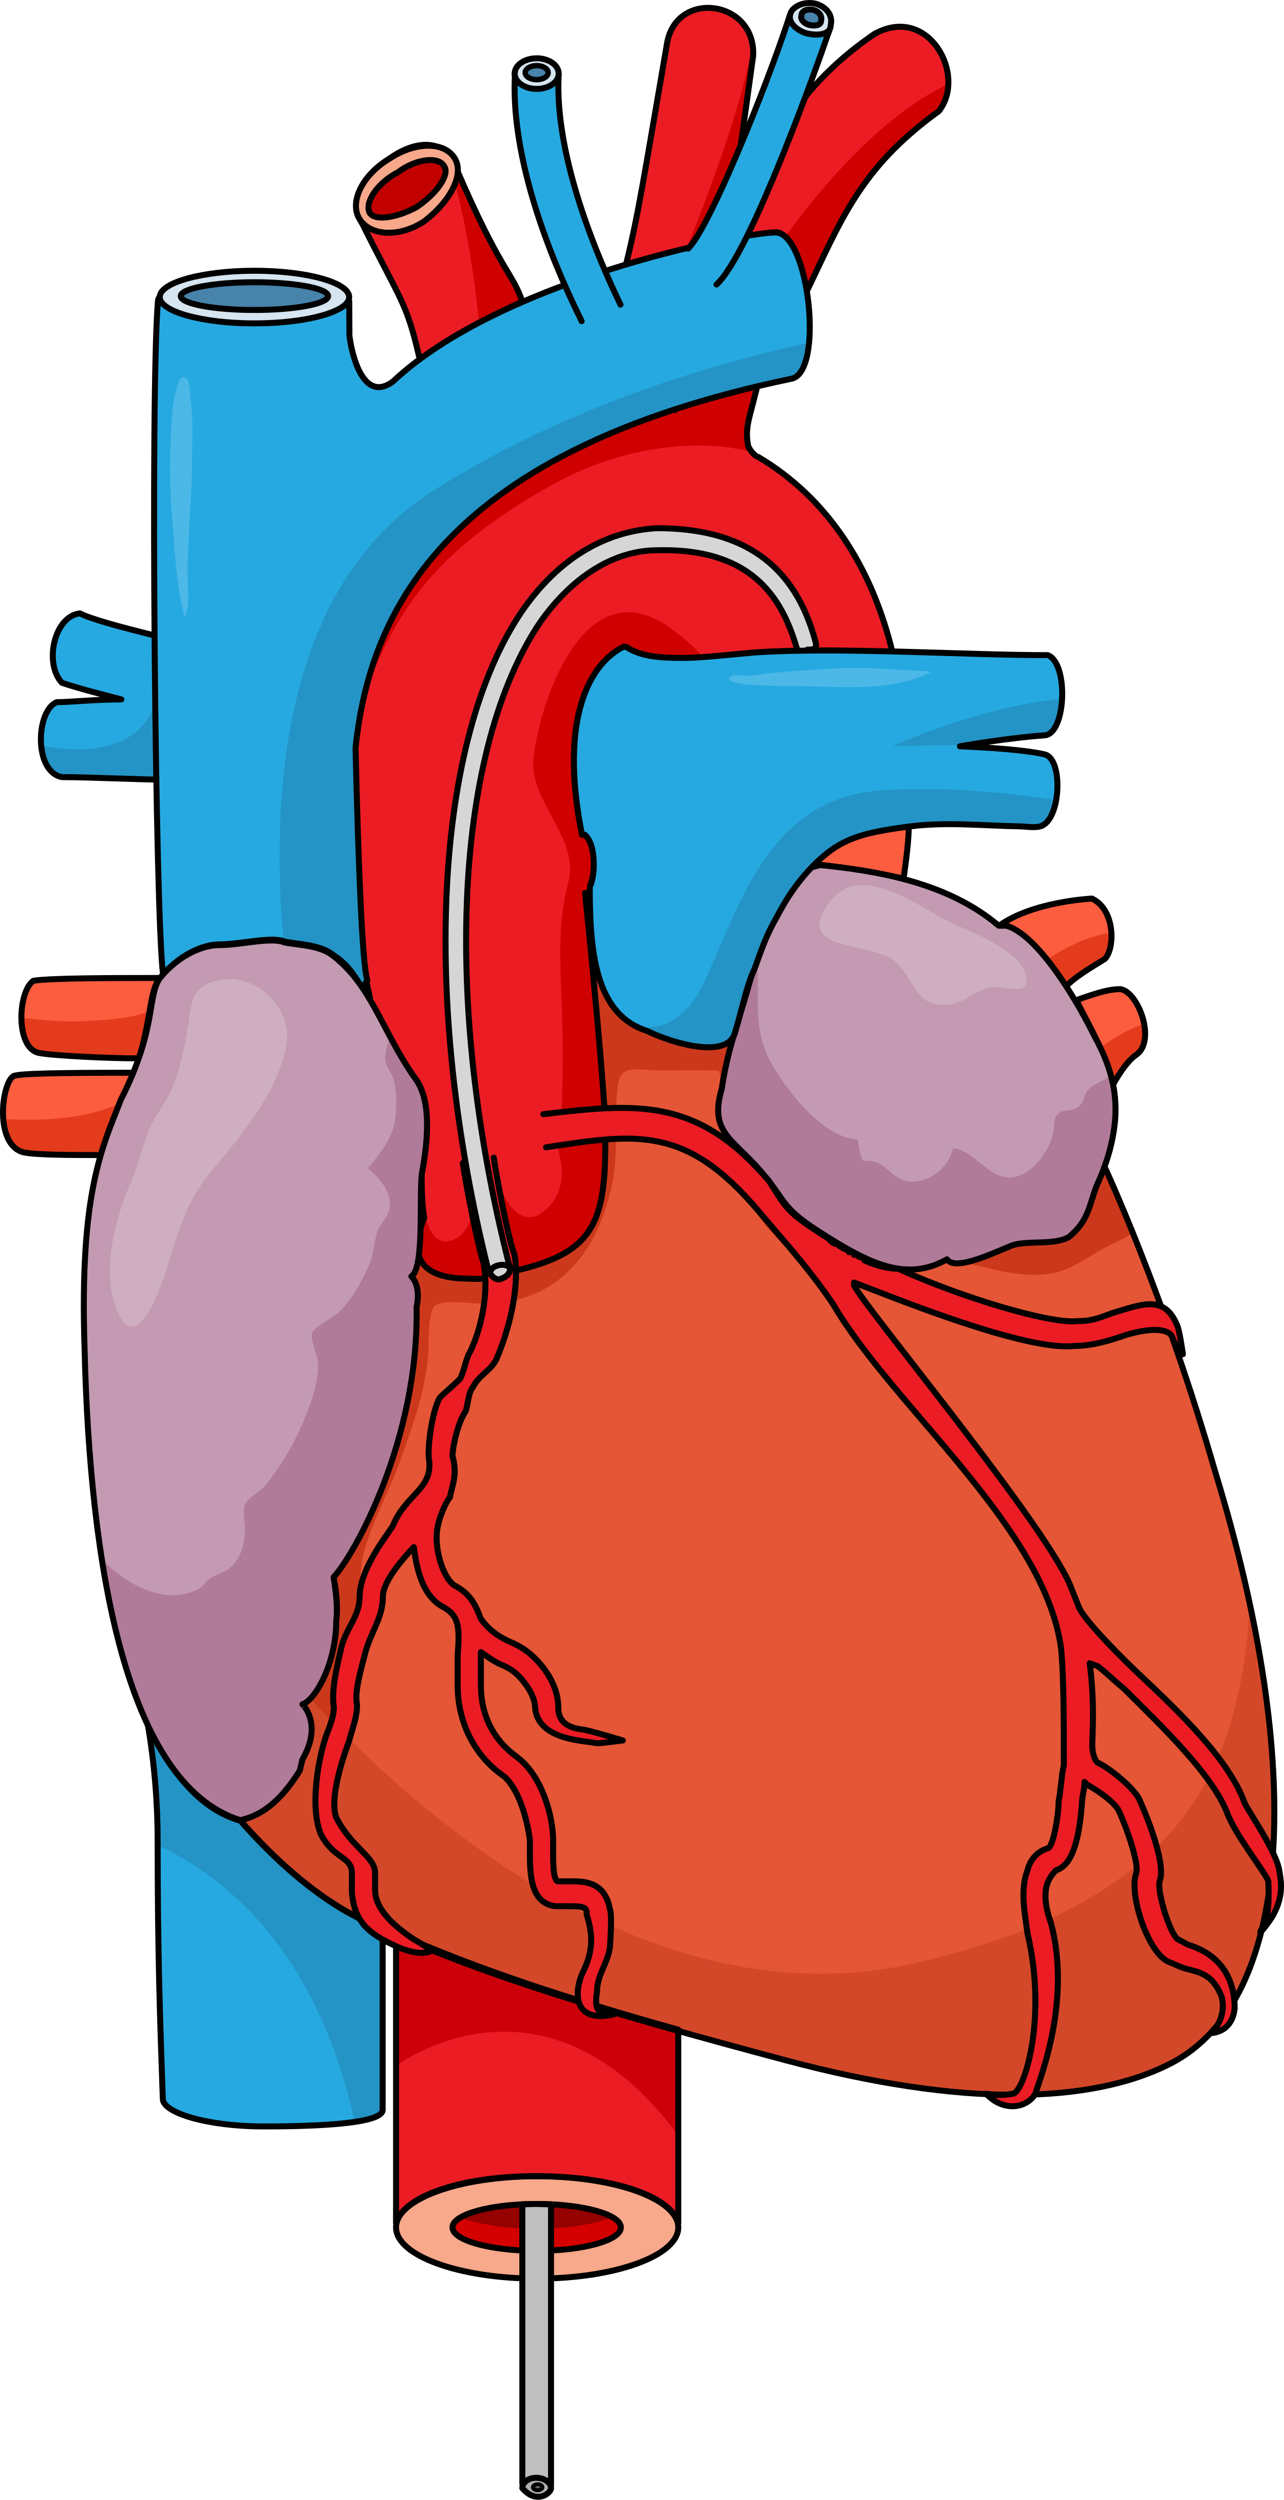 <?xml version="1.0" encoding="utf-8"?>
<!-- Generator: Adobe Illustrator 16.0.0, SVG Export Plug-In . SVG Version: 6.00 Build 0)  -->
<!DOCTYPE svg PUBLIC "-//W3C//DTD SVG 1.1//EN" "http://www.w3.org/Graphics/SVG/1.1/DTD/svg11.dtd">
<svg version="1.1" id="Layer_1" xmlns="http://www.w3.org/2000/svg" xmlns:xlink="http://www.w3.org/1999/xlink" x="0px" y="0px"
	 width="161.051px" height="313.444px" viewBox="0 0 161.051 313.444" enable-background="new 0 0 161.051 313.444"
	 xml:space="preserve">
<g>
	<g>
		<path fill-rule="evenodd" clip-rule="evenodd" fill="#E45635" d="M98.903,104.976c0-0.692-6.814-8.654-7.463-9.001
			c-0.974-0.347-25.309,1.731-25.309,1.731c-3.569,12.463-3.569,12.463-3.569,12.463c-7.787,9.001-7.787,9.001-7.787,9.001
			c-14.276,19.733-14.276,19.733-14.276,19.733c-3.569,42.583-3.569,42.583-3.569,42.583c4.867,16.271,4.867,16.271,4.867,16.271
			l0,0c0.324,1.385,0.649,3.462,0.324,5.539c0,0.692,0,0.692,0,0.692c-0.324,5.539-2.92,9.348-4.218,9.693c-0.325,0-0.325,0-0.325,0
			c1.298,1.731,1.947,4.501,0.325,6.925c-0.325,1.385-0.325,1.385-0.325,1.385c-1.947,3.115-4.218,5.539-7.462,6.231
			c4.542,5.193,9.085,9.001,13.303,11.425c13.952,7.27,33.096,12.81,55.159,18.694c22.063,5.886,38.287,5.539,48.346,0.347
			c15.25-7.963,16.872-37.044,5.516-74.087c-6.489-22.504-13.952-38.429-13.952-38.429"/>
		<path fill="#CC381B" d="M138.487,146.174l-39.584-41.198c0-0.379-2.038-2.931-3.991-5.223c-0.492-0.026-0.983-0.058-1.474-0.095
			c-9.951-0.758-19.927,0.308-29.052,4.142c-1.822,6.362-1.824,6.369-1.824,6.369c-7.787,9.001-7.787,9.001-7.787,9.001
			c-14.276,19.733-14.276,19.733-14.276,19.733c-3.569,42.583-3.569,42.583-3.569,42.583c4.867,16.271,4.867,16.271,4.867,16.271
			c0.324,1.385,0.649,3.462,0.324,5.539c0,0.692,0,0.692,0,0.692c-0.324,5.539-2.92,9.348-4.218,9.693c-0.325,0-0.325,0-0.325,0
			c1.124,1.499,1.754,3.775,0.853,5.933c1.021-0.594,1.954-1.184,2.758-1.737c5.749-3.96,3.73-14.764,4.035-20.652
			c0.227-4.379,3.485-9.794,4.937-13.943c1.621-4.636,3.267-8.9,3.563-13.806c0.069-1.147-0.042-4.957,0.8-5.7
			c1.031-0.909,4.55-0.302,5.95-0.3c9.385,0.012,14.474-6.283,16.305-15c0.86-4.096,0.203-8.166,0.695-12.25
			c0.355-2.943,2.416-2,5.25-2c2.479,0,4.994-0.085,7.457,0.038c1.746,7.178,1.247,14.558,6.736,20.399
			c2.074,2.207,4.628,5.186,7.495,6.373c3.185,1.318,5.399-0.354,8.055-1.824c6.245-3.459,12.379,1.477,19.059,0.519
			c3.034-0.436,4.924-2.23,7.474-3.493c1.209-0.599,2.218-1.084,3.102-1.616C139.931,149.256,138.487,146.174,138.487,146.174z"/>
		<path fill-rule="evenodd" clip-rule="evenodd" fill="#D34829" d="M156.753,201.082c-1.105,20.241-8.054,37.214-41.755,45.027
			c-33.877,7.854-63.963-19.88-76.084-33.15c-0.375,0.395-0.726,0.648-1.012,0.725c-0.325,0-0.325,0-0.325,0
			c1.298,1.731,1.947,4.501,0.325,6.925c-0.325,1.385-0.325,1.385-0.325,1.385c-1.947,3.115-4.218,5.539-7.462,6.231
			c4.542,5.193,9.085,9.001,13.303,11.425c13.952,7.27,33.096,12.81,55.159,18.694c22.063,5.886,38.287,5.539,48.346,0.347
			C159.828,251.952,162.971,230.09,156.753,201.082z"/>
		<path fill-rule="evenodd" clip-rule="evenodd" fill="#EC1C24" d="M109.667,4.267c-12.621,8.632-14.563,18.646-17.15,25.551
			c2.265-0.346,3.883-0.69,4.854-0.69c1.617,0,3.236,3.798,3.56,7.941c4.53-9.322,6.796-15.883,16.827-23.134
			C121.316,9.447,116.461,0.469,109.667,4.267L109.667,4.267z"/>
		<path fill-rule="evenodd" clip-rule="evenodd" fill="#CF0000" d="M98.477,29.703c1.189,1.21,2.203,4.183,2.452,7.366
			c4.53-9.322,6.796-15.883,16.827-23.134c0.775-0.979,1.151-2.17,1.195-3.396C110.131,14.629,102.069,24.733,98.477,29.703z"/>
		
			<path fill-rule="evenodd" clip-rule="evenodd" fill="none" stroke="#000000" stroke-width="0.75" stroke-linecap="round" stroke-linejoin="round" stroke-miterlimit="10" d="
			M109.667,4.267c-12.621,8.632-14.563,18.646-17.15,25.551c2.265-0.346,3.883-0.69,4.854-0.69c1.617,0,3.236,3.798,3.56,7.941
			c4.53-9.322,6.796-15.883,16.827-23.134C121.316,9.447,116.461,0.469,109.667,4.267L109.667,4.267z"/>
		<path fill-rule="evenodd" clip-rule="evenodd" fill="#EC1C24" d="M94.469,6.992c-1.959,14.219-2.285,16.646-3.59,23.236
			c-3.592,0.693-7.834,1.734-12.404,3.121c1.632-6.59,2.285-11.098,5.222-28.091C85.003-1.331,94.795,0.056,94.469,6.992
			L94.469,6.992z"/>
		<g>
			<path fill-rule="evenodd" clip-rule="evenodd" fill="#CF0000" d="M78.476,33.349c0.037-0.011,0.073-0.021,0.109-0.032
				c-0.041-0.078-0.068-0.137-0.064-0.151C78.505,33.227,78.491,33.288,78.476,33.349z"/>
			<path fill-rule="evenodd" clip-rule="evenodd" fill="#CF0000" d="M90.879,30.228c1.305-6.59,1.631-9.018,3.59-23.236
				c0.022-0.478-0.008-0.927-0.074-1.352c-1.36,7.575-5.359,18.29-8.336,25.642C87.762,30.872,89.379,30.517,90.879,30.228z"/>
		</g>
		
			<path fill-rule="evenodd" clip-rule="evenodd" fill="none" stroke="#000000" stroke-width="0.75" stroke-linecap="round" stroke-linejoin="round" stroke-miterlimit="10" d="
			M94.469,6.992c-1.959,14.219-2.285,16.646-3.59,23.236c-3.592,0.693-7.834,1.734-12.404,3.121
			c1.632-6.59,2.285-11.098,5.222-28.091C85.003-1.331,94.795,0.056,94.469,6.992L94.469,6.992z"/>
		<path fill-rule="evenodd" clip-rule="evenodd" fill="#EC1C24" d="M57.109,20.832c5.82,13.525,7.113,13.18,8.407,16.994
			c-4.527,2.081-9.053,4.509-12.61,7.283c-0.323-0.347-0.323-0.347-0.323-0.347c-1.617-6.937-2.263-6.937-7.113-16.647
			C42.235,22.913,54.199,13.548,57.109,20.832L57.109,20.832z"/>
		<path fill-rule="evenodd" clip-rule="evenodd" fill="#CF0000" d="M57.109,20.832c-0.311-0.778-0.73-1.356-1.218-1.779l0,0
			c2.478,7.202,3.688,16.311,4.212,21.465c1.763-0.952,3.586-1.852,5.413-2.691C64.222,34.011,62.929,34.357,57.109,20.832z"/>
		
			<path fill-rule="evenodd" clip-rule="evenodd" fill="none" stroke="#000000" stroke-width="0.75" stroke-linecap="round" stroke-linejoin="round" stroke-miterlimit="10" d="
			M57.109,20.832c5.82,13.525,7.113,13.18,8.407,16.994c-4.527,2.081-9.053,4.509-12.61,7.283c-0.323-0.347-0.323-0.347-0.323-0.347
			c-1.617-6.937-2.263-6.937-7.113-16.647C42.235,22.913,54.199,13.548,57.109,20.832L57.109,20.832z"/>
		<path fill-rule="evenodd" clip-rule="evenodd" fill="#F8A88B" d="M45.086,27.445c-1.291-2.078,0.323-5.541,3.872-7.618
			c3.227-2.078,6.776-2.078,8.067,0c1.291,2.077-0.646,5.54-3.872,7.964C49.926,29.869,46.377,29.523,45.086,27.445L45.086,27.445z"
			/>
		
			<path fill-rule="evenodd" clip-rule="evenodd" fill="none" stroke="#000000" stroke-width="0.75" stroke-linecap="round" stroke-linejoin="round" stroke-miterlimit="10" d="
			M45.086,27.445c-1.291-2.078,0.323-5.541,3.872-7.618c3.227-2.078,6.776-2.078,8.067,0c1.291,2.077-0.646,5.54-3.872,7.964
			C49.926,29.869,46.377,29.523,45.086,27.445L45.086,27.445z"/>
		<path fill-rule="evenodd" clip-rule="evenodd" fill="#C30000" d="M46.363,26.689c-0.647-1.36,0.971-3.74,3.56-5.1
			c2.265-1.701,5.178-2.041,5.825-0.681c0.647,1.021-0.971,3.4-3.56,5.101C49.599,27.369,47.01,27.708,46.363,26.689L46.363,26.689z
			"/>
		
			<path fill-rule="evenodd" clip-rule="evenodd" fill="none" stroke="#000000" stroke-width="0.75" stroke-linecap="round" stroke-linejoin="round" stroke-miterlimit="10" d="
			M46.363,26.689c-0.647-1.36,0.971-3.74,3.56-5.1c2.265-1.701,5.178-2.041,5.825-0.681c0.647,1.021-0.971,3.4-3.56,5.101
			C49.599,27.369,47.01,27.708,46.363,26.689L46.363,26.689z"/>
		<path fill-rule="evenodd" clip-rule="evenodd" fill="#26A9E0" d="M19.436,79.693c-4.215-1.044-8.106-2.088-9.403-2.784
			c-3.243,0.349-4.54,6.265-2.27,8.7c1.946,0.696,7.458,2.088,7.458,2.088c-3.243,0-6.485,0.348-8.106,0.348
			c-2.594,1.045-2.918,8.701,0.648,9.396c3.567,0,10.561,0.348,14.128,0.348C21.89,91.525,19.436,85.261,19.436,79.693
			L19.436,79.693z"/>
		<path fill="#2394C5" d="M20.687,88.601c-0.39-0.176-0.793-0.34-1.218-0.479C17.167,95.266,8.14,94.088,5.167,93.49
			c0.173,1.903,0.984,3.638,2.595,3.951c3.567,0,10.561,0.348,14.128,0.348C21.89,94.698,21.292,91.608,20.687,88.601z"/>
		
			<path fill-rule="evenodd" clip-rule="evenodd" fill="none" stroke="#000000" stroke-width="0.75" stroke-linecap="round" stroke-linejoin="round" stroke-miterlimit="10" d="
			M19.436,79.693c-4.215-1.044-8.106-2.088-9.403-2.784c-3.243,0.349-4.54,6.265-2.27,8.7c1.946,0.696,7.458,2.088,7.458,2.088
			c-3.243,0-6.485,0.348-8.106,0.348c-2.594,1.045-2.918,8.701,0.648,9.396c3.567,0,10.561,0.348,14.128,0.348
			C21.89,91.525,19.436,85.261,19.436,79.693L19.436,79.693z"/>
		<path fill-rule="evenodd" clip-rule="evenodd" fill="#FC5D3F" d="M137.286,129.875c0.974,2.065,1.947,4.13,2.271,6.194
			c0.974-1.721,1.948-3.097,2.922-3.785c2.597-1.721,0.324-7.915-1.948-8.259c-1.298,0-2.597,0.344-5.518,1.377
			C135.663,126.778,136.636,128.499,137.286,129.875L137.286,129.875z M133.714,123.681c0.975-1.033,2.598-2.064,4.869-3.441
			c1.299-1.377,1.299-6.194-1.623-7.57c0,0-7.465,0.344-11.685,3.44c0.974,0,0.974,0,0.974,0
			C128.521,116.798,131.118,119.896,133.714,123.681L133.714,123.681z"/>
		<path fill-rule="evenodd" clip-rule="evenodd" fill="#E43B1C" d="M139.557,136.069c0.974-1.721,1.948-3.097,2.922-3.785
			c1.122-0.743,1.332-2.322,1.029-3.904c-2.012,0.663-3.982,1.877-5.523,2.997C138.693,132.941,139.311,134.505,139.557,136.069z"/>
		<path fill-rule="evenodd" clip-rule="evenodd" fill="#E43B1C" d="M133.714,123.681c0.975-1.033,2.598-2.064,4.869-3.441
			c0.581-0.615,0.898-1.919,0.815-3.294c-3.203,0.452-6.073,2.011-8.114,3.447C132.088,121.391,132.901,122.495,133.714,123.681z"/>
		
			<path fill-rule="evenodd" clip-rule="evenodd" fill="none" stroke="#000000" stroke-width="0.75" stroke-linecap="round" stroke-linejoin="round" stroke-miterlimit="10" d="
			M137.286,129.875c0.974,2.065,1.947,4.13,2.271,6.194c0.974-1.721,1.948-3.097,2.922-3.785c2.597-1.721,0.324-7.915-1.948-8.259
			c-1.298,0-2.597,0.344-5.518,1.377C135.663,126.778,136.636,128.499,137.286,129.875L137.286,129.875z M133.714,123.681
			c0.975-1.033,2.598-2.064,4.869-3.441c1.299-1.377,1.299-6.194-1.623-7.57c0,0-7.465,0.344-11.685,3.44c0.974,0,0.974,0,0.974,0
			C128.521,116.798,131.118,119.896,133.714,123.681L133.714,123.681z"/>
		<path fill-rule="evenodd" clip-rule="evenodd" fill="#F8A88B" d="M49.675,279.289c0-3.545,7.925-6.42,17.7-6.42
			s17.7,2.875,17.7,6.42c0,3.546-7.925,6.42-17.7,6.42S49.675,282.834,49.675,279.289L49.675,279.289z"/>
		
			<path fill-rule="evenodd" clip-rule="evenodd" fill="none" stroke="#000000" stroke-width="0.75" stroke-linecap="round" stroke-linejoin="round" stroke-miterlimit="10" d="
			M49.675,279.289c0-3.545,7.925-6.42,17.7-6.42s17.7,2.875,17.7,6.42c0,3.546-7.925,6.42-17.7,6.42S49.675,282.834,49.675,279.289
			L49.675,279.289z"/>
		<path fill-rule="evenodd" clip-rule="evenodd" fill="#D40000" d="M56.755,279.289c0-1.623,4.728-2.939,10.56-2.939
			s10.56,1.316,10.56,2.939c0,1.624-4.728,2.94-10.56,2.94S56.755,280.913,56.755,279.289L56.755,279.289z"/>
		<path fill-rule="evenodd" clip-rule="evenodd" fill="#950000" d="M57.715,278.083c1.949,0.693,5.522,1.387,9.42,1.387
			c4.223,0,7.796-0.693,9.42-1.387c-1.625-1.04-5.197-1.733-9.42-1.733C63.238,276.349,59.665,277.042,57.715,278.083
			L57.715,278.083z"/>
		
			<path fill-rule="evenodd" clip-rule="evenodd" fill="none" stroke="#000000" stroke-width="0.75" stroke-linecap="round" stroke-linejoin="round" stroke-miterlimit="10" d="
			M56.755,279.289c0-1.623,4.728-2.939,10.56-2.939s10.56,1.316,10.56,2.939c0,1.624-4.728,2.94-10.56,2.94
			S56.755,280.913,56.755,279.289L56.755,279.289z"/>
		<path fill-rule="evenodd" clip-rule="evenodd" fill="#EC1C24" d="M67.213,272.86c9.418,0,16.888,2.425,17.863,5.889
			c0-13.857,0-13.857,0-13.857l0,0c0-10.393,0-10.393,0-10.393c-13.641-3.811-25.333-7.622-35.4-12.125c0,20.093,0-3.465,0,36.375
			C50.65,275.285,58.12,272.86,67.213,272.86L67.213,272.86z"/>
		<path fill-rule="evenodd" clip-rule="evenodd" fill="#CC0009" d="M49.675,259.03c0,0,18.535-14.03,35.4,8.715
			c0-2.852,0-2.854,0-2.854c0-10.393,0-10.393,0-10.393c-13.641-3.811-25.333-7.622-35.4-12.125
			C49.675,257.418,49.675,247.993,49.675,259.03z"/>
		
			<path fill-rule="evenodd" clip-rule="evenodd" fill="none" stroke="#000000" stroke-width="0.75" stroke-linecap="round" stroke-linejoin="round" stroke-miterlimit="10" d="
			M67.213,272.86c9.418,0,16.888,2.425,17.863,5.889c0-13.857,0-13.857,0-13.857l0,0c0-10.393,0-10.393,0-10.393
			c-13.641-3.811-25.333-7.622-35.4-12.125c0,20.093,0-3.465,0,36.375C50.65,275.285,58.12,272.86,67.213,272.86L67.213,272.86z"/>
		
			<path fill-rule="evenodd" clip-rule="evenodd" fill="none" stroke="#000000" stroke-width="0.75" stroke-linecap="round" stroke-linejoin="round" stroke-miterlimit="10" d="
			M98.903,104.976c0-0.692-6.814-8.654-7.463-9.001c-0.974-0.347-25.309,1.731-25.309,1.731
			c-3.569,12.463-3.569,12.463-3.569,12.463c-7.787,9.001-7.787,9.001-7.787,9.001c-14.276,19.733-14.276,19.733-14.276,19.733
			c-3.569,42.583-3.569,42.583-3.569,42.583c4.867,16.271,4.867,16.271,4.867,16.271l0,0c0.324,1.385,0.649,3.462,0.324,5.539
			c0,0.692,0,0.692,0,0.692c-0.324,5.539-2.92,9.348-4.218,9.693c-0.325,0-0.325,0-0.325,0c1.298,1.731,1.947,4.501,0.325,6.925
			c-0.325,1.385-0.325,1.385-0.325,1.385c-1.947,3.115-4.218,5.539-7.462,6.231c4.542,5.193,9.085,9.001,13.303,11.425
			c13.952,7.27,33.096,12.81,55.159,18.694c22.063,5.886,38.287,5.539,48.346,0.347c15.25-7.963,16.872-37.044,5.516-74.087
			c-6.489-22.504-13.952-38.429-13.952-38.429"/>
		<path fill-rule="evenodd" clip-rule="evenodd" fill="#FC5D3F" d="M102.858,108.439c3.275,0.342,6.879,1.025,10.482,1.71
			c0.327-2.394,0.655-4.788,0.655-6.84c-4.259,0.342-8.517,1.71-12.12,5.13H102.858L102.858,108.439L102.858,108.439z"/>
		
			<path fill-rule="evenodd" clip-rule="evenodd" fill="none" stroke="#000000" stroke-width="0.75" stroke-linecap="round" stroke-linejoin="round" stroke-miterlimit="10" d="
			M102.858,108.439c3.275,0.342,6.879,1.025,10.482,1.71c0.327-2.394,0.655-4.788,0.655-6.84c-4.259,0.342-8.517,1.71-12.12,5.13
			H102.858L102.858,108.439L102.858,108.439z"/>
		<path fill-rule="evenodd" clip-rule="evenodd" fill="#EC1C24" d="M95.227,57.505c-0.324,0-1.299-1.037-1.299-1.729
			c-0.324-2.075,0.325-3.459,0.975-6.225c1.298-3.804-4.869-7.607-6.816-3.458c-0.648,1.038-1.623,2.767-3.246,5.532
			c0,0,0.325-6.569-0.324-7.607c-1.947-2.766-5.842-2.074-7.14-0.346c-0.974,1.384-0.325,10.028-5.518,10.374
			c-3.246-0.346-1.298-6.224-2.272-7.262c1.948,1.729-10.386,5.878-7.141,1.038c-0.324,3.457-0.324,6.915-1.298,10.373
			c-0.324,0.691-1.298,2.074-1.298,2.42C45.892,73.066,44.594,81.709,44.594,96.232c0,6.225-0.649,17.98,1.947,29.046
			c0,0.347,0,0.347,0,0.347c1.623,3.111,3.246,6.569,5.842,10.027c1.623,2.42,1.623,6.569,0.649,11.756c0,0.691,0,3.804,0.325,5.533
			c-2.597,6.224,1.298,7.606,5.518,7.606c4.22,0.346,8.439-1.729,7.79-4.149c0-10.719,0-10.719,0-10.719
			c0-8.299,1.623-17.635,4.869-26.279c1.623-3.804,2.272-6.916,2.921-8.99l0,0l0,0c0.649-3.112,0.325-4.495-0.974-5.533
			c-0.325,0-0.325,0-0.325,0c-2.921-14.522,0.974-21.438,5.193-23.513c0.324,0,0.324,0,0.324,0c1.623,1.038,3.57,1.384,6.817,1.384
			l0,0c0.324,0,0.324,0,0.324,0c2.271,0,5.193-0.346,9.088-0.691c4.868-0.347,11.035-0.347,17.202,0
			C109.508,71.336,103.991,62.692,95.227,57.505"/>
		<g>
			<path fill="#CF0000" d="M84.057,78.727C72.39,70.394,66.89,91.06,66.89,95.936s5.752,9.413,4.421,14.572
				c-1.087,4.214-1.124,7.584-0.969,12.333c0.371-1.156,0.765-2.306,1.192-3.441c1.623-3.804,2.272-6.916,2.921-8.99
				c0.649-3.112,0.325-4.495-0.974-5.533c-0.325,0-0.325,0-0.325,0c-2.921-14.522,0.974-21.438,5.193-23.513
				c0.324,0,0.324,0,0.324,0c1.623,1.038,3.57,1.384,6.817,1.384c0.324,0,0.324,0,0.324,0c0.788,0,1.661-0.044,2.619-0.112
				C87.233,81.288,85.793,79.968,84.057,78.727z"/>
			<path fill="#CF0000" d="M58.875,160.547c4.22,0.346,8.439-1.729,7.79-4.149c0-1.452,0-2.701,0-3.786
				c-2.758,0.368-4.257-4.617-4.257-4.617l-3.013,0.742c0,0,0.716,5.681-2.839,6.823c-1.941,0.624-2.874-1.469-3.324-3.497
				c0.035,0.314,0.075,0.615,0.125,0.878C50.761,159.165,54.656,160.547,58.875,160.547z"/>
		</g>
		<g>
			<path fill-rule="evenodd" clip-rule="evenodd" fill="#CF0000" d="M69.637,46.998c0.005-0.156-0.051-0.304-0.201-0.437
				C69.53,46.661,69.591,46.817,69.637,46.998z"/>
			<path fill-rule="evenodd" clip-rule="evenodd" fill="#CF0000" d="M94.477,56.864c-0.35-0.365-0.697-0.898-0.697-1.312
				c-0.324-2.075,0.324-3.459,0.974-6.225c1.298-3.804-4.868-7.607-6.816-3.458c-0.649,1.038-1.622,2.767-3.245,5.532
				c0,0,0.324-6.569-0.325-7.607c-1.947-2.766-5.842-2.074-7.14-0.346c-0.974,1.384-0.325,10.028-5.518,10.374
				c-2.933-0.313-1.631-5.132-2.071-6.825c-0.038,1.161-3.977,2.821-6.272,2.864l-1.328,1.121c-0.169,2.329-0.383,4.659-1.04,6.989
				c-0.324,0.691-1.298,2.074-1.298,2.42C48.333,70.531,45.363,78.146,44.652,88.466c0.086,0.385,0.171,0.768,0.267,1.163
				C49.115,76.199,55.23,68.767,68.755,61.06C82.279,53.354,94.078,56.361,94.477,56.864z"/>
		</g>
		
			<path fill-rule="evenodd" clip-rule="evenodd" fill="none" stroke="#000000" stroke-width="0.75" stroke-linecap="round" stroke-linejoin="round" stroke-miterlimit="10" d="
			M95.078,57.281c-0.324,0-1.298-1.037-1.298-1.729c-0.324-2.075,0.324-3.459,0.974-6.225c1.298-3.804-4.868-7.607-6.816-3.458
			c-0.649,1.038-1.622,2.767-3.245,5.532c0,0,0.324-6.569-0.325-7.607c-1.947-2.766-5.842-2.074-7.14-0.346
			c-0.974,1.384-0.325,10.028-5.518,10.374c-3.246-0.346-1.298-6.224-2.272-7.262c1.948,1.729-10.386,5.878-7.141,1.038
			c-0.324,3.457-0.324,6.915-1.298,10.373c-0.324,0.691-1.298,2.074-1.298,2.42C45.743,72.841,44.445,81.485,44.445,96.007
			c0,6.225-0.649,17.98,1.947,29.046c0,0.347,0,0.347,0,0.347c1.623,3.111,3.246,6.569,5.842,10.027
			c1.623,2.42,1.623,6.569,0.649,11.756c0,0.691,0,3.804,0.325,5.533c-2.597,6.224,1.298,7.606,5.518,7.606
			c4.22,0.346,8.439-1.729,7.79-4.149c0-10.719,0-10.719,0-10.719c0-8.299,1.623-17.635,4.869-26.279
			c1.623-3.804,2.272-6.916,2.921-8.99l0,0l0,0c0.649-3.112,0.325-4.495-0.974-5.533c-0.325,0-0.325,0-0.325,0
			C70.086,90.129,73.98,83.214,78.2,81.139c0.324,0,0.324,0,0.324,0c1.623,1.038,3.57,1.384,6.816,1.384l0,0
			c0.324,0,0.324,0,0.324,0c2.272,0,5.193-0.346,9.089-0.691c4.868-0.347,11.035-0.347,17.202,0
			C109.359,71.112,103.841,62.467,95.078,57.281"/>
		<path fill-rule="evenodd" clip-rule="evenodd" fill="#2394C5" d="M21.045,119.882c0,0,0,0,0.324-0.347c-0.324,0-0.324,0-0.324,0
			C21.045,119.882,21.045,119.882,21.045,119.882 M20.72,120.576c0.325-0.693,0.325-0.693,0.325-0.693
			c-0.325,0.347-0.325,0.693-0.649,1.04C20.72,120.576,20.72,120.576,20.72,120.576 M43.768,92.149c0-0.347,0-0.347,0-0.693
			c-0.649-3.12-1.298-5.894-1.623-9.36c0-2.426-1.623,2.773-1.623,5.2c0,6.587-0.649,12.479-3.246,18.374
			c-0.974,2.426-2.272,5.199-4.22,6.586c-1.623,1.04-3.247,1.387-4.87,2.427c-1.947,1.04-5.194,2.773-6.817,4.854
			c0.649-0.347,1.299-0.347,1.948-0.693c1.299-0.347,2.272-0.693,3.246-0.693c2.922-0.347,6.817-1.04,8.44-0.347
			c1.947,0.347,4.869,0.347,6.492,1.733c0.325,0,0.649,0.347,0.974,0.693s0.325,0.347,0.325,0.347s0.325,0.347,0.649,0.693
			c0.324,0.347,0.324,0.347,0.324,0.347l0.325,0.347c0.325,0.347,0.325,0.347,0.325,0.347c0.325,0.347,0.649,0.693,0.974,1.04
			c0.324-1.04,0.324-1.04,0.324-1.04C44.742,119.882,44.417,105.669,43.768,92.149"/>
		<path fill-rule="evenodd" clip-rule="evenodd" fill="#26A9E0" d="M30.154,228.3c-4.866-1.382-8.759-5.87-11.678-12.432
			c0.973,5.525,1.297,10.705,1.297,14.849c0,14.848,0.325,23.136,0.649,32.459l0,0l0,0c0,1.727,5.515,3.452,12.651,3.452
			c6.813,0,14.922-0.345,14.922-2.071l0,0l0,0c0-22.445,0-22.445,0-22.445c-3.244-1.727-3.893-2.071-4.542-2.417
			C39.237,237.278,34.695,233.48,30.154,228.3L30.154,228.3z"/>
		<path fill-rule="evenodd" clip-rule="evenodd" fill="#2394C5" d="M30.154,228.3c-4.866-1.382-8.759-5.87-11.678-12.432
			c0.973,5.525,1.297,10.705,1.297,14.849c0,0.216,0.001,0.417,0.001,0.63c16.461,7.759,22.491,24.294,24.689,34.718
			c2.123-0.314,3.533-0.791,3.533-1.508c0-22.445,0-22.445,0-22.445c-3.244-1.727-3.893-2.071-4.542-2.417
			C39.237,237.278,34.695,233.48,30.154,228.3z"/>
		
			<path fill-rule="evenodd" clip-rule="evenodd" fill="none" stroke="#000000" stroke-width="0.75" stroke-linecap="round" stroke-linejoin="round" stroke-miterlimit="10" d="
			M30.154,228.3c-4.866-1.382-8.759-5.87-11.678-12.432c0.973,5.525,1.297,10.705,1.297,14.849c0,14.848,0.325,23.136,0.649,32.459
			l0,0l0,0c0,1.727,5.515,3.452,12.651,3.452c6.813,0,14.922-0.345,14.922-2.071l0,0l0,0c0-22.445,0-22.445,0-22.445
			c-3.244-1.727-3.893-2.071-4.542-2.417C39.237,237.278,34.695,233.48,30.154,228.3L30.154,228.3z"/>
		<path fill-rule="evenodd" clip-rule="evenodd" fill="#C39AB2" d="M102.87,108.469c6.815,0.69,15.902,2.073,22.393,7.604
			c0.974,0,0.974,0,0.974,0c3.57,1.037,8.113,7.951,11.034,13.828c2.271,4.148,3.245,7.951,2.271,12.791
			c-0.324,1.729-0.974,3.803-1.946,5.877c-0.974,2.42-0.974,4.494-3.57,6.568c-1.947,1.037-5.192,0.346-7.14,1.037
			c-3.245,1.383-7.14,3.111-8.113,1.729c-4.868,2.766-9.411,0.691-14.928-2.766c-6.166-3.803-4.868-4.148-8.438-8.297
			c-3.57-4.148-6.491-4.84-4.869-10.371c0.649-4.494,1.947-7.951,3.246-12.445c1.947-7.26,4.867-12.1,7.789-15.21L102.87,108.469
			L102.87,108.469L102.87,108.469z"/>
		<g>
			<path fill="#B07A99" d="M134.025,155.138c2.597-2.074,2.597-4.148,3.57-6.568c0.973-2.074,1.622-4.148,1.946-5.877
				c0.584-2.905,0.455-5.436-0.223-7.893c-0.709,0.734-1.518,0.759-2.574,1.603c-0.871,0.696-0.541,1.327-1.244,2.16
				c-0.77,0.911-1.964,0.433-2.699,1.025c-0.793,0.641-0.471,1.521-0.719,2.565c-0.402,1.679-1.613,3.659-3.051,4.635
				c-4.271,2.899-6.157-2.486-9.496-2.807c-0.518,2.451-3.203,4.598-5.795,4.114c-1.582-0.295-2.158-1.476-3.41-2.174
				c-0.666-0.371-1.235-0.357-2.115-0.383c-0.327-0.849-0.516-1.757-0.598-2.641c-4.314-0.283-8.406-5.543-10.438-8.838
				c-1.938-3.143-2.22-5.853-2.117-9.508c0.03-1.097-0.122-3.11,0.104-4.846c-0.497,1.34-0.967,2.763-1.383,4.317
				c-1.299,4.494-2.597,7.951-3.246,12.445c-1.622,5.531,1.299,6.223,4.869,10.371c3.569,4.148,2.271,4.494,8.438,8.297
				c5.517,3.457,10.06,5.531,14.928,2.766c0.974,1.383,4.868-0.346,8.113-1.729C128.833,155.484,132.078,156.175,134.025,155.138z"
				/>
			<path fill="#B07A99" d="M96.504,116.817c-0.09,0.054-0.164,0.126-0.242,0.194c-0.014,0.028-0.025,0.061-0.038,0.09
				L96.504,116.817z"/>
		</g>
		
			<path fill-rule="evenodd" clip-rule="evenodd" fill="none" stroke="#000000" stroke-width="0.75" stroke-linecap="round" stroke-linejoin="round" stroke-miterlimit="10" d="
			M102.87,108.469c6.815,0.69,15.902,2.073,22.393,7.604c0.974,0,0.974,0,0.974,0c3.57,1.037,8.113,7.951,11.034,13.828
			c2.271,4.148,3.245,7.951,2.271,12.791c-0.324,1.729-0.974,3.803-1.946,5.877c-0.974,2.42-0.974,4.494-3.57,6.568
			c-1.947,1.037-5.192,0.346-7.14,1.037c-3.245,1.383-7.14,3.111-8.113,1.729c-4.868,2.766-9.411,0.691-14.928-2.766
			c-6.166-3.803-4.868-4.148-8.438-8.297c-3.57-4.148-6.491-4.84-4.869-10.371c0.649-4.494,1.947-7.951,3.246-12.445
			c1.947-7.26,4.867-12.1,7.789-15.21L102.87,108.469L102.87,108.469L102.87,108.469z"/>
		<path fill-rule="evenodd" clip-rule="evenodd" fill="#FAAFA3" d="M62.227,49.586c-0.324,2.771-0.648,5.54-1.297,7.964
			c0,0.692-0.324,1.039-0.324,1.385c0,0,0,0.347-0.324,0.693c0,0-0.324,0.346-0.324,0.691c-0.324,0.347-0.324,0.347-0.324,0.347
			c0,0.347,0,0.347,0,0.347l0,0c-6.16,5.193-10.05,10.388-12.32,15.582c-0.648,1.038-0.973,1.73-1.297,2.77
			c-0.973,3.463-1.297,6.926-1.621,10.734c0.324,0,0.324,0,0.324,0.346s0,0.346,0,0.346c0,0.348,0,1.386,0,2.078l0,0
			c0.324-5.54,1.297-10.734,3.566-15.582s6.16-10.041,11.996-15.234c0.324-0.347,0.324-0.347,0.324-0.347
			c0-0.347,0.324-0.692,0.648-1.039s0.324-0.692,0.648-1.038c0.324-1.732,0.648-3.81,0.648-5.887
			c0.324-1.385,0.324-2.771,0.324-3.809C62.551,49.933,62.227,49.933,62.227,49.586 M62.227,47.509c-0.648,1.038-0.648,1.73,0,2.077
			C62.227,48.894,62.227,48.201,62.227,47.509"/>
		<path fill-rule="evenodd" clip-rule="evenodd" fill="#D6E6F1" d="M44.396,85.548c-0.3,1.748-0.6,3.846-0.6,5.594
			c0,0.35,0,0.35,0,0.35c0,0.35,0,0.35,0,0.699s0,0.699,0,1.049c0.3,0,0.3,0.35,0.3,0.35l0,0c0,0,0,0,0.3,0
			c-0.3-1.049-0.3-2.098-0.3-2.797c0-0.35,0-0.35,0-0.35c0-0.35,0-0.35,0.3-0.35l0,0l0,0C44.396,88.695,44.396,86.947,44.396,85.548
			"/>
		<g>
			<path fill="#26A9E0" d="M20.457,122.218c0-0.006-0.001-0.013-0.002-0.019c-0.106,0.122-0.22,0.238-0.322,0.364
				C20.133,122.564,20.133,122.564,20.457,122.218z"/>
			<path fill="#26A9E0" d="M97.274,29.149c-4.217,0-34.379,5.886-48,18.698c-3.677,2.717-5.134-3.255-5.446-5.745
				c-0.014-2.047-0.021-3.55-0.021-4.341c-0.973,1.385-5.837,2.77-11.999,2.77c-6.486,0-11.674-1.731-11.674-3.462
				c0,0-0.325,0.347-0.325,0.692c-0.972,11.76-0.325,77.086,0.646,84.438c1.937-2.226,4.678-3.789,7.137-3.789
				c2.594,0,6.486-1.038,8.107-0.347c1.622,0.347,4.54,0.347,6.162,1.731c1.621,1.038,2.594,2.423,3.567,4.153
				c0.649-1.038,0.649-1.038,0.649-1.038c-0.638-1.907-1.125-14.317-1.482-29.133C46.427,76.163,56.364,56.435,99.219,47.5
				C103.436,46.808,101.49,29.149,97.274,29.149z"/>
			<path fill="#2394C5" d="M54.223,61.602c-21.012,13.381-19.705,44.047-18.674,56.423c0.045,0.017,0.106,0.021,0.149,0.039
				c1.622,0.347,4.54,0.347,6.162,1.731c1.621,1.038,2.594,2.423,3.567,4.153c0.649-1.038,0.649-1.038,0.649-1.038
				c-0.638-1.907-1.125-14.317-1.482-29.133C46.427,76.163,56.364,56.435,99.219,47.5c1.313-0.216,2.027-2.076,2.264-4.536
				C90.075,45.433,71.186,50.8,54.223,61.602z"/>
			
				<path fill="none" stroke="#000000" stroke-width="0.75" stroke-linecap="round" stroke-linejoin="round" stroke-miterlimit="10" d="
				M97.274,29.149c-4.217,0-34.379,5.886-48,18.698c-3.677,2.717-5.134-3.255-5.446-5.745c-0.014-2.047-0.021-3.55-0.021-4.341
				c-0.973,1.385-5.837,2.77-11.999,2.77c-6.486,0-11.674-1.731-11.674-3.462c0,0-0.325,0.347-0.325,0.692
				c-0.972,11.76-0.325,77.086,0.646,84.438c1.937-2.226,4.678-3.789,7.137-3.789c2.594,0,6.486-1.038,8.107-0.347
				c1.622,0.347,4.54,0.347,6.162,1.731c1.621,1.038,2.594,2.423,3.567,4.153c0.649-1.038,0.649-1.038,0.649-1.038
				c-0.638-1.907-1.125-14.317-1.482-29.133C46.427,76.163,56.364,56.435,99.219,47.5C103.436,46.808,101.49,29.149,97.274,29.149z"
				/>
		</g>
		<path fill-rule="evenodd" clip-rule="evenodd" fill="#D6E5F0" d="M20.036,37.25c0-1.823,5.319-3.301,11.88-3.301
			s11.88,1.478,11.88,3.301c0,1.822-5.319,3.299-11.88,3.299S20.036,39.072,20.036,37.25L20.036,37.25z"/>
		
			<path fill-rule="evenodd" clip-rule="evenodd" fill="none" stroke="#000000" stroke-width="0.75" stroke-linecap="round" stroke-linejoin="round" stroke-miterlimit="10" d="
			M20.036,37.25c0-1.823,5.319-3.301,11.88-3.301s11.88,1.478,11.88,3.301c0,1.822-5.319,3.299-11.88,3.299
			S20.036,39.072,20.036,37.25L20.036,37.25z"/>
		<path fill-rule="evenodd" clip-rule="evenodd" fill="#4783AA" d="M22.675,37.128c0-0.961,4.137-1.739,9.24-1.739
			s9.24,0.778,9.24,1.739s-4.137,1.74-9.24,1.74S22.675,38.089,22.675,37.128L22.675,37.128z"/>
		
			<path fill-rule="evenodd" clip-rule="evenodd" fill="none" stroke="#000000" stroke-width="0.75" stroke-linecap="round" stroke-linejoin="round" stroke-miterlimit="10" d="
			M22.675,37.128c0-0.961,4.137-1.739,9.24-1.739s9.24,0.778,9.24,1.739s-4.137,1.74-9.24,1.74S22.675,38.089,22.675,37.128
			L22.675,37.128z"/>
		<path fill-rule="evenodd" clip-rule="evenodd" fill="#E60000" d="M67.175,144.738c0.325-8.298,0.65-17.287,3.9-25.586
			c1.625-3.803,1.95-5.531,2.6-7.605c0-0.346-0.325-1.037-0.65-1.037c-0.325,0-0.65,0.346-0.65,0.691
			c-0.65,2.074-0.975,3.457-2.6,7.26c-3.25,8.645-3.575,17.979-3.9,25.931c0,0.692,0.325,0.692,0.65,1.038
			C66.851,145.429,67.175,145.083,67.175,144.738"/>
		<path fill-rule="evenodd" clip-rule="evenodd" fill="#C39AB2" d="M117.422,112.309c-0.334,0.68-0.667,1.36-0.667,2.38
			c0,0.68,0.333,1.02,0.667,1.699l0,0c0.333,0,0.333,0,0.333,0c0.333,0,1-0.34,1.333-0.68c0.334-0.68,0.667-1.02,0.667-1.699
			c0-0.34,0-0.34,0-0.681c-0.667,0.341-0.667,0.341-0.667,0.341c0,0.34,0,0.34,0,0.34c0,0.34-0.333,0.68-0.333,1.02
			c-0.333,0.34-0.667,0.68-1.333,0.68c0,0.34,0,0.34,0,0.34c0.333-0.34,0.333-0.34,0.333-0.34s-0.333-0.68-0.333-1.02
			c0-0.68,0.333-1.7,0.666-2.04C117.422,112.309,117.422,112.309,117.422,112.309"/>
		<path fill-rule="evenodd" clip-rule="evenodd" fill="#BFBFBF" d="M67.152,276.349c-0.654,0-0.654,0.043-1.636,0.043
			c0,34.629,0,34.932,0,34.932c0,1.039,1.309,1.385,2.291,1.385c0.981,0,1.309-0.346,1.309-1.385c0-34.629,0-34.922,0-34.922
			C68.788,276.402,67.479,276.349,67.152,276.349L67.152,276.349z"/>
		
			<path fill-rule="evenodd" clip-rule="evenodd" fill="none" stroke="#000000" stroke-width="0.75" stroke-linecap="round" stroke-linejoin="round" stroke-miterlimit="10" d="
			M67.152,276.349c-0.654,0-0.654,0.043-1.636,0.043c0,34.629,0,34.932,0,34.932c0,1.039,1.309,1.385,2.291,1.385
			c0.981,0,1.309-0.346,1.309-1.385c0-34.629,0-34.922,0-34.922C68.788,276.402,67.479,276.349,67.152,276.349L67.152,276.349z"/>
		<path fill-rule="evenodd" clip-rule="evenodd" fill="#26A9E0" d="M98.983,2.181c-2.928,8.977-10.088,26.586-12.691,29.004
			c-0.977,1.035-0.977,3.107,0,4.143c0.977,1.036,2.604,1.381,3.58,0.346c4.23-3.799,12.691-27.623,13.993-31.421
			c0.651-1.382,0-3.108-1.628-3.453C100.936,0.109,99.309,0.799,98.983,2.181L98.983,2.181z"/>
		
			<path fill-rule="evenodd" clip-rule="evenodd" fill="none" stroke="#000000" stroke-width="0.75" stroke-linecap="round" stroke-linejoin="round" stroke-miterlimit="10" d="
			M89.872,35.673c4.23-3.799,12.691-27.623,13.993-31.421c0.651-1.382,0-3.108-1.628-3.453c-1.301-0.69-2.928,0-3.254,1.382l0,0
			c-2.928,8.977-10.088,26.586-12.691,29.004"/>
		<path fill-rule="evenodd" clip-rule="evenodd" fill="#26A9E0" d="M64.584,9.499c-0.649,13.145,7.4,28.7,8.374,30.774
			c0.325,1.385,1.947,2.076,3.246,1.385c1.623-0.347,2.272-2.076,1.623-3.459c-0.974-2.076-8.4-17.039-7.751-28.8
			c-0.618-1.297-1.058-1.844-2.681-1.844c-1.298,0-2.563,0.838-2.839,1.674L64.584,9.499z"/>
		
			<path fill-rule="evenodd" clip-rule="evenodd" fill="none" stroke="#000000" stroke-width="0.75" stroke-linecap="round" stroke-linejoin="round" stroke-miterlimit="10" d="
			M77.827,38.199c-0.974-2.076-8.4-17.039-7.751-28.8c-0.618-1.297-1.058-1.844-2.681-1.844c-1.298,0-2.563,0.838-2.839,1.674
			l0.028,0.27c-0.649,13.145,7.4,28.7,8.374,30.774"/>
		<path fill-rule="evenodd" clip-rule="evenodd" fill="#D6E5F0" d="M64.556,9.229c0-1.061,1.235-1.92,2.76-1.92
			s2.76,0.859,2.76,1.92c0,1.06-1.236,1.92-2.76,1.92S64.556,10.289,64.556,9.229L64.556,9.229z"/>
		
			<path fill-rule="evenodd" clip-rule="evenodd" fill="none" stroke="#000000" stroke-width="0.75" stroke-linecap="round" stroke-linejoin="round" stroke-miterlimit="10" d="
			M64.556,9.229c0-1.061,1.235-1.92,2.76-1.92s2.76,0.859,2.76,1.92c0,1.06-1.236,1.92-2.76,1.92S64.556,10.289,64.556,9.229
			L64.556,9.229z"/>
		<path fill-rule="evenodd" clip-rule="evenodd" fill="#4783AA" stroke="#000000" stroke-width="0.678" stroke-miterlimit="10" d="
			M65.875,9.109c0-0.487,0.645-0.882,1.44-0.882s1.44,0.395,1.44,0.882c0,0.486-0.645,0.882-1.44,0.882S65.875,9.595,65.875,9.109
			L65.875,9.109z"/>
		<path fill-rule="evenodd" clip-rule="evenodd" fill="#D6E5F0" d="M99.121,1.786c0.149-0.799,1.499-1.677,3.122-1.335
			c1.299,0.342,2.273,1.365,1.948,2.732c0,1.024-1.299,1.365-2.923,1.024C99.969,3.866,98.795,2.811,99.121,1.786L99.121,1.786z"/>
		
			<path fill-rule="evenodd" clip-rule="evenodd" fill="none" stroke="#000000" stroke-width="0.75" stroke-linecap="round" stroke-linejoin="round" stroke-miterlimit="10" d="
			M99.121,1.786c0.149-0.799,1.499-1.677,3.122-1.335c1.299,0.342,2.273,1.365,1.948,2.732c0,1.024-1.299,1.365-2.923,1.024
			C99.969,3.866,98.795,2.811,99.121,1.786L99.121,1.786z"/>
		<path fill-rule="evenodd" clip-rule="evenodd" fill="#4783AA" stroke="#000000" stroke-width="0.75" stroke-miterlimit="10" d="
			M100.527,1.923c0-0.516,0.655-0.86,1.474-0.688c0.656,0.173,1.148,0.688,0.984,1.378c0,0.518-0.656,0.689-1.475,0.518
			C100.854,2.958,100.363,2.441,100.527,1.923L100.527,1.923z"/>
		<path fill-rule="evenodd" clip-rule="evenodd" fill="#B0B0B0" d="M65.516,311.989c0-0.72,0.757-1.305,1.739-1.305
			c0.982,0,1.861,0.585,1.861,1.305c0,0.36-0.655,1.08-1.637,1.08C66.498,313.069,65.843,312.349,65.516,311.989L65.516,311.989z"/>
		
			<path fill-rule="evenodd" clip-rule="evenodd" fill="none" stroke="#000000" stroke-width="0.75" stroke-linecap="round" stroke-linejoin="round" stroke-miterlimit="10" d="
			M65.516,311.989c0-0.72,0.757-1.305,1.739-1.305c0.982,0,1.861,0.585,1.861,1.305c0,0.36-0.655,1.08-1.637,1.08
			C66.498,313.069,65.843,312.349,65.516,311.989L65.516,311.989z"/>
		<path fill-rule="evenodd" clip-rule="evenodd" fill="#666666" stroke="#000000" stroke-width="0.5" stroke-miterlimit="10" d="
			M66.839,311.869c0-0.206,0.267-0.372,0.597-0.372s0.597,0.166,0.597,0.372s-0.267,0.373-0.597,0.373
			S66.839,312.075,66.839,311.869L66.839,311.869z"/>
		<path fill-rule="evenodd" clip-rule="evenodd" fill="#EC1C24" d="M64.565,159.349c10.661-2.423,11.63-6.577,11.308-19.385
			c-0.323-6.23-2.262-26.654-3.231-34.615c-8.4,14.191-8.4,14.191-8.4,14.191c-4.846,19.731-4.846,19.731-4.846,19.731"/>
		<path fill="#CF0000" d="M75.873,139.964c-0.323-6.23-2.262-26.654-3.231-34.615c-0.452,0.764-0.875,1.479-1.28,2.163
			c0.192,0.979,0.213,1.976-0.05,2.996c-1.331,5.159-1.088,9.052-0.846,15.762s0,12.646,0,12.646l-0.673,4.742
			c0,0,2.265,5.069-1.517,8.176s-5.867-3.839-5.867-3.839l-0.721,0.178l2.878,11.177C75.226,156.926,76.195,152.772,75.873,139.964z
			"/>
		
			<path fill-rule="evenodd" clip-rule="evenodd" fill="none" stroke="#000000" stroke-width="0.75" stroke-linecap="round" stroke-linejoin="round" stroke-miterlimit="10" d="
			M59.396,139.272"/>
		
			<path fill-rule="evenodd" clip-rule="evenodd" fill="none" stroke="#000000" stroke-width="0.75" stroke-linecap="round" stroke-linejoin="round" stroke-miterlimit="10" d="
			M64.565,159.349c10.661-2.423,11.63-6.577,11.308-19.385c-0.253-4.889-1.501-18.517-2.496-28.006"/>
		<path fill-rule="evenodd" clip-rule="evenodd" fill="#EC1C24" d="M68.155,139.705c11.691-1.384,19.161-2.076,27.929,7.958
			c0.324,0.346,0.324,0.346,0.324,0.346c2.273,3.46,1.949,3.806,7.47,7.266c0.325,0.346,0.649,0.691,0.975,0.691
			s0.325,0.347,0.649,0.347c0,0,0.324,0.346,0.649,0.346c0,0,0.325,0,0.325,0.346c0.324,0,0.648,0,0.648,0.347
			c0.325,0,0.325,0,0.325,0c0.325,0.346,0.649,0.346,0.975,0.346c0,0.346,0,0.346,0,0.346c1.624,0.692,2.923,1.038,4.222,1.038
			c8.443,3.806,19.16,6.92,22.408,6.573c1.948,0,2.598-0.346,4.547-1.038c3.572-1.037,6.495-2.422,8.118,1.73
			c0.325,1.038,0.649,3.46,0.649,3.46s-0.974-1.038-1.299-2.076c-0.324-1.038-2.273-1.384-5.846-0.346
			c-1.948,0.691-4.222,1.384-6.495,1.384c-6.17,0.691-23.058-6.228-27.604-7.958v0.347c1.3,2.768,24.682,30.792,27.28,38.058
			c0.974,2.422,0.974,2.422,0.974,2.422c0.65,1.384,3.897,4.844,7.146,7.957c5.521,5.189,11.69,11.071,13.64,16.607
			c0.974,1.729,3.572,5.535,4.222,7.957c0.324,1.73,0.649,3.46-0.649,5.882c-0.325,0.691-1.949,2.768-1.624,2.076
			c1.299-1.73,0.975-5.19,0.975-6.228c-0.325-1.038-4.223-5.882-5.196-8.65c-1.949-4.843-8.119-10.725-12.99-15.568
			c-1.299-1.038-2.273-2.076-3.248-2.768c-0.974-0.347-0.974-0.347-0.974-0.347c0.649,4.844,0.324,8.996,0.324,10.38
			c0,0,0,1.384,0.649,2.075c0.975,0.347,4.222,2.769,5.196,4.498c0.325,0.692,3.572,7.958,2.598,10.38
			c-0.324,1.384,1.3,6.573,2.273,7.265c1.299,0.692,1.299,0.692,1.299,0.692c4.547,1.384,5.846,4.844,5.846,7.957
			c-0.324,3.114-2.923,3.114-2.923,3.114s1.949-1.729,1.3-4.498c-1.3-3.459-3.572-3.113-5.196-3.806
			c-1.624-0.691-1.624-0.691-1.624-0.691c-2.598-1.384-4.871-8.649-3.896-11.071c0.324-1.038-0.975-5.19-2.273-7.958
			c-0.649-1.038-2.599-2.422-3.897-3.113c-0.324-0.347-0.324-0.347-0.324-0.347c0,1.038-0.325,1.73-0.325,2.769
			c-0.325,3.806-0.975,7.611-3.248,8.303c-0.324,0.347-0.649,0.692-0.974,1.385c-0.649,1.384-0.325,3.459,0.324,5.189
			c2.599,9.688-1.299,19.375-1.948,21.45c-0.975,1.73-3.896,2.422-6.17,0c1.948,0.346,3.247,0,3.247,0
			c1.299,0.346,4.547-8.995,1.948-20.066c-0.324-2.422-0.974-5.536,0-7.958c0.325-1.384,1.3-2.422,2.599-2.768
			c0.649-0.346,1.299-4.151,1.299-5.882c0.325-1.729,0.325-3.113,0.649-4.497c0-5.882,0-10.726-0.324-14.531
			c-1.949-15.224-21.109-30.446-28.579-43.247c-3.247-4.844-7.145-8.996-9.418-11.764c-9.093-10.726-15.263-9.688-26.629-7.957"/>
		<path fill-rule="evenodd" clip-rule="evenodd" fill="#EC1C24" d="M77.145,252.523c-5.501,1.386-5.178-3.117-3.883-5.541
			c1.294-2.771,0.971-4.85,0.324-6.928c0-0.693,0-1.039-1.941-1.039c-1.942,0-1.942,0-1.942,0c-3.236-0.347-3.236-4.156-3.236-6.928
			c0-1.386,0-1.386,0-1.386c-0.324-2.425-1.294-6.234-3.236-7.966c-3.56-2.425-5.825-6.581-5.825-11.431c0-3.811,0-3.811,0-3.811
			c0.323-3.81,0-4.849-1.618-5.888c-2.913-1.386-3.56-5.196-3.883-7.62c-0.971,1.039-3.883,4.156-3.883,6.234
			c0,2.771-1.618,4.503-2.265,7.273c-0.647,2.425-1.294,4.85-0.971,6.235c0,1.731-0.647,3.117-0.971,4.503
			c-0.647,1.731-2.589,7.273-1.618,9.698c1.941,3.81,4.854,4.849,4.854,6.928c0,2.078,0,2.078,0,2.078
			c0,2.424,2.265,4.503,4.854,6.234c0.647,0.347,2.265,1.386,2.265,1.386s-1.294,1.039-4.854-0.693
			c-2.913-1.385-4.854-2.771-5.178-6.581c0-2.424,0-2.424,0-2.424c0-2.079-2.265-1.732-3.883-4.85
			c-1.618-3.811,0-11.084,0.971-13.162c0.324-1.039,0.647-1.732,0.647-2.771c-0.324-2.078,0.324-4.849,0.971-7.62
			c0.647-2.424,2.265-3.81,2.265-6.234c0-3.811,4.207-8.659,4.207-9.006c1.618-3.81,4.854-4.503,4.531-7.967
			c-0.324-1.385,0.323-6.234,1.294-7.966c0.647-0.693,1.942-1.732,2.589-2.425c0.647-1.386,0.647-2.425,1.295-3.464
			c1.618-3.464,2.265-7.967,1.618-11.084c-0.647-1.731-2.265-10.045-2.589-12.47c0-0.692,1.294-1.385,1.942-1.385
			c0.971-0.347,1.941,0,1.941,0.692c0.324,2.425,1.942,10.737,2.589,12.123c0.647,3.464-0.324,8.659-2.265,13.162
			c-0.647,1.386-2.265,2.078-2.913,3.464c-0.647,0.692-0.647,2.425-0.971,3.117c-0.971,1.386-1.618,4.503-1.618,5.542
			c0.647,2.425,0,3.464-0.323,5.195c-0.324,0.347-1.295,2.078-1.618,4.157c-0.324,2.771,0.971,6.234,2.265,6.927
			c1.942,1.039,2.589,2.425,3.236,4.156c1.294,1.732,2.589,2.425,4.207,3.118c0.647,0.346,0.647,0.346,0.647,0.346
			c1.941,1.039,4.854,4.157,4.854,7.62c0,1.039,0.324,2.425,2.913,2.771c0.647,0,5.178,1.386,5.178,1.386s-2.589,0.346-3.236,0.346
			c-1.618-0.346-7.443-0.346-7.767-4.503c0-1.731-1.941-4.156-3.236-4.849c-0.647-0.347-0.647-0.347-0.647-0.347
			c-0.971-0.347-1.941-1.039-2.913-1.731c0,0.346,0,0.346,0,0.692c0,3.464,0,3.464,0,3.464c0,3.81,1.618,6.928,4.531,9.006
			c3.236,2.425,4.53,7.62,4.53,10.391c0,1.386,0,1.386,0,1.386c0,1.386,0,3.811,0.647,3.811c1.618,0,1.618,0,1.618,0
			c1.618,0,4.207,0,4.854,3.463c0.323,0.693,0,4.85,0,4.85c-0.324,2.078-1.618,3.464-1.618,5.542
			C74.556,251.831,74.879,252.87,77.145,252.523L77.145,252.523z"/>
		
			<path fill-rule="evenodd" clip-rule="evenodd" fill="none" stroke="#000000" stroke-width="0.75" stroke-linecap="round" stroke-linejoin="round" stroke-miterlimit="10" d="
			M68.155,139.705c11.691-1.384,19.161-2.076,27.929,7.958c0.324,0.346,0.324,0.346,0.324,0.346c2.273,3.46,1.949,3.806,7.47,7.266
			c0.325,0.346,0.649,0.691,0.975,0.691s0.325,0.347,0.649,0.347c0,0,0.324,0.346,0.649,0.346c0,0,0.325,0,0.325,0.346
			c0.324,0,0.648,0,0.648,0.347c0.325,0,0.325,0,0.325,0c0.325,0.346,0.649,0.346,0.975,0.346c0,0.346,0,0.346,0,0.346
			c1.624,0.692,2.923,1.038,4.222,1.038c8.443,3.806,19.16,6.92,22.408,6.573c1.948,0,2.598-0.346,4.547-1.038
			c3.572-1.037,6.495-2.422,8.118,1.73c0.325,1.038,0.649,3.46,0.649,3.46s-0.974-1.038-1.299-2.076
			c-0.324-1.038-2.273-1.384-5.846-0.346c-1.948,0.691-4.222,1.384-6.495,1.384c-6.17,0.691-23.058-6.228-27.604-7.958v0.347
			c1.3,2.768,24.682,30.792,27.28,38.058c0.974,2.422,0.974,2.422,0.974,2.422c0.65,1.384,3.897,4.844,7.146,7.957
			c5.521,5.189,11.69,11.071,13.64,16.607c0.974,1.729,3.572,5.535,4.222,7.957c0.324,1.73,0.649,3.46-0.649,5.882
			c-0.325,0.691-1.949,2.768-1.624,2.076c1.299-1.73,0.975-5.19,0.975-6.228c-0.325-1.038-4.223-5.882-5.196-8.65
			c-1.949-4.843-8.119-10.725-12.99-15.568c-1.299-1.038-2.273-2.076-3.248-2.768c-0.974-0.347-0.974-0.347-0.974-0.347
			c0.649,4.844,0.324,8.996,0.324,10.38c0,0,0,1.384,0.649,2.075c0.975,0.347,4.222,2.769,5.196,4.498
			c0.325,0.692,3.572,7.958,2.598,10.38c-0.324,1.384,1.3,6.573,2.273,7.265c1.299,0.692,1.299,0.692,1.299,0.692
			c4.547,1.384,5.846,4.844,5.846,7.957c-0.324,3.114-2.923,3.114-2.923,3.114s1.949-1.729,1.3-4.498
			c-1.3-3.459-3.572-3.113-5.196-3.806c-1.624-0.691-1.624-0.691-1.624-0.691c-2.598-1.384-4.871-8.649-3.896-11.071
			c0.324-1.038-0.975-5.19-2.273-7.958c-0.649-1.038-2.599-2.422-3.897-3.113c-0.324-0.347-0.324-0.347-0.324-0.347
			c0,1.038-0.325,1.73-0.325,2.769c-0.325,3.806-0.975,7.611-3.248,8.303c-0.324,0.347-0.649,0.692-0.974,1.385
			c-0.649,1.384-0.325,3.459,0.324,5.189c2.599,9.688-1.299,19.375-1.948,21.45c-0.975,1.73-3.896,2.422-6.17,0
			c1.948,0.346,3.247,0,3.247,0c1.299,0.346,4.547-8.995,1.948-20.066c-0.324-2.422-0.974-5.536,0-7.958
			c0.325-1.384,1.3-2.422,2.599-2.768c0.649-0.346,1.299-4.151,1.299-5.882c0.325-1.729,0.325-3.113,0.649-4.497
			c0-5.882,0-10.726-0.324-14.531c-1.949-15.224-21.109-30.446-28.579-43.247c-3.247-4.844-7.145-8.996-9.418-11.764
			c-9.093-10.726-15.263-9.688-26.629-7.957"/>
		
			<path fill-rule="evenodd" clip-rule="evenodd" fill="none" stroke="#000000" stroke-width="0.75" stroke-linecap="round" stroke-linejoin="round" stroke-miterlimit="10" d="
			M61.935,145.148c0.324,2.425,1.942,10.737,2.589,12.123c0.647,3.464-0.324,8.659-2.265,13.162
			c-0.647,1.386-2.265,2.078-2.913,3.464c-0.647,0.692-0.647,2.425-0.971,3.117c-0.971,1.386-1.618,4.503-1.618,5.542
			c0.647,2.425,0,3.464-0.323,5.195c-0.324,0.347-1.295,2.078-1.618,4.157c-0.324,2.771,0.971,6.234,2.265,6.927
			c1.942,1.039,2.589,2.425,3.236,4.156c1.294,1.732,2.589,2.425,4.207,3.118c0.647,0.346,0.647,0.346,0.647,0.346
			c1.941,1.039,4.854,4.157,4.854,7.62c0,1.039,0.324,2.425,2.913,2.771c0.647,0,5.178,1.386,5.178,1.386s-2.589,0.346-3.236,0.346
			c-1.618-0.346-7.443-0.346-7.767-4.503c0-1.731-1.941-4.156-3.236-4.849c-0.647-0.347-0.647-0.347-0.647-0.347
			c-0.971-0.347-1.941-1.039-2.913-1.731c0,0.346,0,0.346,0,0.692c0,3.464,0,3.464,0,3.464c0,3.81,1.618,6.928,4.531,9.006
			c3.236,2.425,4.53,7.62,4.53,10.391c0,1.386,0,1.386,0,1.386c0,1.386,0,3.811,0.647,3.811c1.618,0,1.618,0,1.618,0
			c1.618,0,4.207,0,4.854,3.463c0.323,0.693,0,4.85,0,4.85c-0.324,2.078-1.618,3.464-1.618,5.542c-0.324,2.078,0,3.117,2.265,2.771
			l0,0c-5.501,1.386-5.178-3.117-3.883-5.541c1.294-2.771,0.971-4.85,0.324-6.928c0-0.693,0-1.039-1.941-1.039
			c-1.942,0-1.942,0-1.942,0c-3.236-0.347-3.236-4.156-3.236-6.928c0-1.386,0-1.386,0-1.386c-0.324-2.425-1.294-6.234-3.236-7.966
			c-3.56-2.425-5.825-6.581-5.825-11.431c0-3.811,0-3.811,0-3.811c0.323-3.81,0-4.849-1.618-5.888
			c-2.913-1.386-3.56-5.196-3.883-7.62c-0.971,1.039-3.883,4.156-3.883,6.234c0,2.771-1.618,4.503-2.265,7.273
			c-0.647,2.425-1.294,4.85-0.971,6.235c0,1.731-0.647,3.117-0.971,4.503c-0.647,1.731-2.589,7.273-1.618,9.698
			c1.941,3.81,4.854,4.849,4.854,6.928c0,2.078,0,2.078,0,2.078c0,2.424,2.265,4.503,4.854,6.234
			c0.647,0.347,2.265,1.386,2.265,1.386s-1.294,1.039-4.854-0.693c-2.913-1.385-4.854-2.771-5.178-6.581c0-2.424,0-2.424,0-2.424
			c0-2.079-2.265-1.732-3.883-4.85c-1.618-3.811,0-11.084,0.971-13.162c0.324-1.039,0.647-1.732,0.647-2.771
			c-0.324-2.078,0.324-4.849,0.971-7.62c0.647-2.424,2.265-3.81,2.265-6.234c0-3.811,4.207-8.659,4.207-9.006
			c1.618-3.81,4.854-4.503,4.531-7.967c-0.324-1.385,0.323-6.234,1.294-7.966c0.647-0.693,1.942-1.732,2.589-2.425
			c0.647-1.386,0.647-2.425,1.295-3.464c1.618-3.464,2.265-7.967,1.618-11.084c-0.647-1.731-2.265-10.045-2.589-12.47"/>
		<path fill-rule="evenodd" clip-rule="evenodd" fill="#D6D6D6" d="M82.415,66.229c-6.51,0.346-12.369,3.806-16.925,10.378
			c-11.067,16.259-12.694,48.777-4.231,82.679c0.325,0.691,0.977,1.384,1.627,1.037c0.977-0.346,1.302-1.037,0.977-1.729
			c-8.463-33.209-6.835-64.689,3.906-80.603c3.906-5.535,9.114-8.994,14.647-8.994c12.695-0.347,15.949,6.919,17.577,12.454
			c0,0.691,0.651,0.346,1.302,0c0.65,0,1.303,0,0.977-1.039C99.667,70.726,93.157,66.229,82.415,66.229L82.415,66.229z"/>
		<path fill-rule="evenodd" clip-rule="evenodd" fill="none" stroke="#000000" stroke-width="0.75" stroke-miterlimit="10" d="
			M82.415,66.229c-6.51,0.346-12.369,3.806-16.925,10.378c-11.067,16.259-12.694,48.777-4.231,82.679
			c0.325,0.691,0.977,1.384,1.627,1.037c0.977-0.346,1.302-1.037,0.977-1.729c-8.463-33.209-6.835-64.689,3.906-80.603
			c3.906-5.535,9.114-8.994,14.647-8.994c12.695-0.347,15.949,6.919,17.577,12.454c0,0.691,0.651,0.346,1.302,0
			c0.65,0,1.303,0,0.977-1.039C99.667,70.726,93.157,66.229,82.415,66.229L82.415,66.229z"/>
		<path fill-rule="evenodd" clip-rule="evenodd" fill="#FC5D3F" d="M15.29,137.949c0.65-1.376,0.975-2.408,1.625-3.439
			c-4.876,0-13.654,0-14.954,0.344c-1.625,0-2.926,8.6,0.975,9.632c1.625,0.344,6.177,0.344,9.753,0.344
			C13.665,142.077,14.315,140.013,15.29,137.949L15.29,137.949z"/>
		<path fill-rule="evenodd" clip-rule="evenodd" fill="#E43B1C" d="M2.937,144.485c1.625,0.344,6.177,0.344,9.753,0.344
			c0.925-2.611,1.562-4.603,2.457-6.563c-5.019,2.542-12.538,2.168-14.734,2.035C0.564,142.235,1.277,144.045,2.937,144.485z"/>
		<path fill-rule="evenodd" clip-rule="evenodd" fill="#FC5D3F" d="M20.036,122.628L20.036,122.628c-5.824,0-13.59,0-15.855,0.348
			c-1.941,1.391-2.265,8.343,0.647,9.038c1.618,0.347,8.736,0.694,12.619,0.694C19.065,127.148,18.741,124.367,20.036,122.628
			L20.036,122.628z"/>
		<path fill-rule="evenodd" clip-rule="evenodd" fill="#E43B1C" d="M17.447,132.708c0.72-2.476,1.056-4.397,1.32-5.924
			c-2.385,0.951-5.189,1.068-7.696,1.232c-2.485,0.162-5.03-0.012-7.499-0.316c-0.12-0.015-0.454-0.026-0.887-0.041
			c0.021,2.033,0.663,4.001,2.142,4.354C6.445,132.361,13.564,132.708,17.447,132.708z"/>
		
			<path fill-rule="evenodd" clip-rule="evenodd" fill="none" stroke="#000000" stroke-width="0.75" stroke-linecap="round" stroke-linejoin="round" stroke-miterlimit="10" d="
			M15.29,137.949c0.65-1.376,0.975-2.408,1.625-3.439c-4.876,0-13.654,0-14.954,0.344c-1.625,0-2.926,8.6,0.975,9.632
			c1.625,0.344,6.177,0.344,9.753,0.344C13.665,142.077,14.315,140.013,15.29,137.949L15.29,137.949z"/>
		
			<path fill-rule="evenodd" clip-rule="evenodd" fill="none" stroke="#000000" stroke-width="0.75" stroke-linecap="round" stroke-linejoin="round" stroke-miterlimit="10" d="
			M20.036,122.628L20.036,122.628c-5.824,0-13.59,0-15.855,0.348c-1.941,1.391-2.265,8.343,0.647,9.038
			c1.618,0.347,8.736,0.694,12.619,0.694C19.065,127.148,18.741,124.367,20.036,122.628L20.036,122.628z"/>
		<path fill-rule="evenodd" clip-rule="evenodd" fill="#C39AB2" d="M37.934,220.614c-0.325,1.385-0.325,1.385-0.325,1.385
			c-1.952,3.115-4.229,5.538-7.483,6.23c-14.314-4.5-18.869-31.844-19.52-59.188c-0.65-19.729,2.277-25.267,4.555-31.151
			c4.555-8.999,3.253-12.807,4.88-15.229c1.952-2.423,4.88-4.153,7.482-4.153s6.507-1.038,8.133-0.346
			c1.627,0.346,4.555,0.346,6.182,1.73c4.88,3.807,6.181,9.691,10.411,15.575c1.626,2.423,1.626,6.576,0.65,11.769
			c-0.325,3.461,0.325,11.769-1.301,12.807c1.301,1.385,0.651,3.808,0.651,3.808c0.325,16.613-7.808,31.151-10.411,33.92
			c0,0,0.65,3.461,0.325,5.538c0,0.692,0,0.692,0,0.692c-0.325,5.538-2.928,9.345-4.229,9.691
			C37.934,213.692,40.537,216.115,37.934,220.614z"/>
		<path fill-rule="evenodd" clip-rule="evenodd" fill="#B07A99" d="M52.249,163.85c0,0,0.65-2.423-0.651-3.808
			c1.626-1.038,0.976-9.346,1.301-12.807c0.976-5.192,0.976-9.346-0.65-11.769c-1.315-1.829-2.346-3.658-3.291-5.425
			c-0.381,0.973-0.727,1.933-0.62,2.937c0.089,0.833,0.759,1.5,1,2.294c0.425,1.402,0.425,3.204,0.279,4.688
			c-0.267,2.713-1.849,4.534-3.457,6.514c1.356,1.179,2.885,2.844,2.733,4.802c-0.101,1.301-1.027,1.871-1.458,2.916
			c-0.528,1.278-0.513,2.953-1.101,4.312c-0.913,2.108-2.22,4.549-3.917,6.118c-0.707,0.653-2.987,1.687-3.25,2.513
			c-0.279,0.874,0.775,3.005,0.743,4.114c-0.076,2.624-1.147,5.415-2.195,7.784c-1.083,2.448-2.674,5.015-4.33,7.112
			c-0.576,0.729-2.261,1.706-2.619,2.403c-0.416,0.81,0.024,2.636-0.028,3.518c-0.093,1.569-0.463,3.035-1.573,4.226
			c-0.848,0.911-1.862,0.982-2.743,1.561c-0.583,0.382-0.805,1.023-1.606,1.432c-4.117,2.1-9.108-0.654-12.041-3.771
			c2.602,16.547,7.803,29.716,17.351,32.717c3.253-0.692,5.531-3.115,7.483-6.23c0,0,0,0,0.325-1.385c2.603-4.499,0-6.922,0-6.922
			c1.301-0.347,3.904-4.153,4.229-9.691c0,0,0,0,0-0.692c0.325-2.077-0.325-5.538-0.325-5.538
			C44.441,195.001,52.574,180.463,52.249,163.85z"/>
		
			<path fill-rule="evenodd" clip-rule="evenodd" fill="none" stroke="#000000" stroke-width="0.75" stroke-linecap="round" stroke-linejoin="round" stroke-miterlimit="10" d="
			M37.934,220.614c-0.325,1.385-0.325,1.385-0.325,1.385c-1.952,3.115-4.229,5.538-7.483,6.23
			c-14.314-4.5-18.869-31.844-19.52-59.188c-0.65-19.729,2.277-25.267,4.555-31.151c4.555-8.999,3.253-12.807,4.88-15.229
			c1.952-2.423,4.88-4.153,7.482-4.153s6.507-1.038,8.133-0.346c1.627,0.346,4.555,0.346,6.182,1.73
			c4.88,3.807,6.181,9.691,10.411,15.575c1.626,2.423,1.626,6.576,0.65,11.769c-0.325,3.461,0.325,11.769-1.301,12.807
			c1.301,1.385,0.651,3.808,0.651,3.808c0.325,16.613-7.808,31.151-10.411,33.92c0,0,0.65,3.461,0.325,5.538
			c0,0.692,0,0.692,0,0.692c-0.325,5.538-2.928,9.345-4.229,9.691C37.934,213.692,40.537,216.115,37.934,220.614z"/>
		<path fill-rule="evenodd" clip-rule="evenodd" fill="#26A9E0" d="M73.972,111.238c0.325-1.039,0.325-1.039,0.325-1.039
			s-0.325,1.385,0,0s0.325-4.502-0.974-5.541c-0.325,0-0.325,0-0.325,0c-2.922-14.545,0.974-21.471,5.195-23.549
			c0.325,0,0.325,0,0.325,0c1.623,1.039,3.571,1.385,6.817,1.385c0.325,0,0.325,0,0.325,0c2.272,0,5.194-0.346,9.091-0.692
			c10.714-0.692,26.298,0.347,36.688,0.347c2.598,1.039,2.272,9.696-0.324,10.043c-4.87,0.346-10.715,1.385-10.715,1.385
			c8.441,0.347,10.715,1.039,10.715,1.039c2.272,0.693,1.947,8.312-0.649,9.004c-0.746,0.199-1.828,0.009-2.602-0.005
			c-4.634-0.082-9.105-0.576-13.735,0.007c-1.311,0.165-2.616,0.368-3.913,0.616c-2.548,0.488-4.692,1.257-6.698,2.921
			c-1.916,1.591-3.531,3.526-4.846,5.636c-0.6,0.962-1.125,1.967-1.666,2.962c-0.973,1.79-1.61,3.615-2.287,5.522
			c-0.168,0.471-0.412,0.911-0.579,1.389c-0.792,2.261-1.272,4.645-1.985,6.926c-0.974,3.116-7.467,1.385-11.039-0.347
			C74.621,127.167,73.972,119.203,73.972,111.238z"/>
		<path fill-rule="evenodd" clip-rule="evenodd" fill="#2394C5" d="M111.956,93.559l9.665-0.189c1.966-0.32,5.978-0.93,9.493-1.179
			c1.264-0.169,1.984-2.308,2.098-4.576C122.558,88.672,111.956,93.559,111.956,93.559z"/>
		<path fill-rule="evenodd" clip-rule="evenodd" fill="#2394C5" d="M110.424,99.121c-14.317,0.993-17.818,15.101-22.154,24.14
			c-2.481,5.171-5.867,5.843-8.351,5.502c0.375,0.185,0.771,0.348,1.195,0.483c3.572,1.731,10.065,3.463,11.039,0.347
			c0.713-2.281,1.193-4.665,1.985-6.926c0.167-0.478,0.411-0.918,0.579-1.389c0.677-1.907,1.314-3.732,2.287-5.522
			c0.541-0.995,1.066-2,1.666-2.962c1.314-2.109,2.93-4.045,4.846-5.636c2.006-1.664,4.15-2.433,6.698-2.921
			c1.297-0.248,2.603-0.451,3.913-0.616c4.63-0.583,9.102-0.089,13.735-0.007c0.773,0.014,1.855,0.204,2.602,0.005
			c1.041-0.277,1.71-1.672,2-3.284C126.983,99.462,118.724,98.544,110.424,99.121z"/>
		
			<path fill-rule="evenodd" clip-rule="evenodd" fill="none" stroke="#000000" stroke-width="0.75" stroke-linecap="round" stroke-linejoin="round" stroke-miterlimit="10" d="
			M73.972,111.238c0.325-1.039,0.325-1.039,0.325-1.039s-0.325,1.385,0,0s0.325-4.502-0.974-5.541c-0.325,0-0.325,0-0.325,0
			c-2.922-14.545,0.974-21.471,5.195-23.549c0.325,0,0.325,0,0.325,0c1.623,1.039,3.571,1.385,6.817,1.385c0.325,0,0.325,0,0.325,0
			c2.272,0,5.194-0.346,9.091-0.692c10.714-0.692,26.298,0.347,36.688,0.347c2.598,1.039,2.272,9.696-0.324,10.043
			c-4.87,0.346-10.715,1.385-10.715,1.385c8.441,0.347,10.715,1.039,10.715,1.039c2.272,0.693,1.947,8.312-0.649,9.004
			c-0.746,0.199-1.828,0.009-2.602-0.005c-4.634-0.082-9.105-0.576-13.735,0.007c-1.311,0.165-2.616,0.368-3.913,0.616
			c-2.548,0.488-4.692,1.257-6.698,2.921c-1.916,1.591-3.531,3.526-4.846,5.636c-0.6,0.962-1.125,1.967-1.666,2.962
			c-0.973,1.79-1.61,3.615-2.287,5.522c-0.168,0.471-0.412,0.911-0.579,1.389c-0.792,2.261-1.272,4.645-1.985,6.926
			c-0.974,3.116-7.467,1.385-11.039-0.347C74.621,127.167,73.972,119.203,73.972,111.238z"/>
		
			<path fill-rule="evenodd" clip-rule="evenodd" fill="#D6D6D6" stroke="#000000" stroke-width="0.75" stroke-linecap="round" stroke-linejoin="round" stroke-miterlimit="10" d="
			M62.459,158.667c-0.718,0.184-0.949,0.603-1.013,0.952c0.354,0.555,0.896,0.993,1.439,0.703c0.792-0.28,1.147-0.788,1.084-1.339
			C63.654,158.636,63.158,158.49,62.459,158.667z"/>
	</g>
	<path fill="#CFAEC2" d="M21.548,136.541c-0.728,1.704-1.926,3.06-2.69,4.771c-0.986,2.206-1.416,4.591-2.397,6.819
		c-1.931,4.388-3.69,10.923-1.983,15.672c2.455,6.83,5.591-1.977,6.524-4.999c1.462-4.738,2.469-8.399,5.734-12.241
		c3.692-4.345,8.048-9.614,9.157-15.356c0.946-4.904-4.065-9.588-8.911-8.195c-2.461,0.707-2.882,2.094-3.211,4.367
		C23.321,130.472,22.787,133.639,21.548,136.541z"/>
	<path fill="#CFAEC2" d="M112.689,120.92c2.235,2.466,2.272,5.447,6.34,5.031c2.269-0.232,3.442-2.114,5.69-2.192
		c1.756-0.062,4.979,1.42,3.778-1.965c-0.614-1.732-3.153-3.172-4.654-3.987c-1.911-1.038-3.945-1.732-5.858-2.794
		c-4.424-2.455-11.203-7.216-14.644-0.838C100.441,119.551,110.01,117.964,112.689,120.92z"/>
	<path fill="#4CB8E8" d="M23.912,50.086c0.306,2.284,0.19,4.598,0.189,6.898c0,4.839-0.495,9.637-0.579,14.471
		c-0.03,1.704,0.382,4.411-0.354,5.956c-1.132-4.367-1.31-9.082-1.652-13.563c-0.249-3.253-0.218-6.574-0.049-9.83
		c0.091-1.753,0.161-3.635,0.691-5.323c0.112-0.357,0.31-1.196,0.713-1.367C23.871,46.907,23.823,49.422,23.912,50.086z"/>
	<path fill="#4CB8E8" d="M110.391,83.833c-4.496-0.257-8.984,0.193-13.475,0.532c-1.164,0.088-2.361,0.371-3.523,0.377
		c-0.475,0.002-1.73-0.317-1.926,0.375c-0.273,0.97,7.692,0.908,8.16,0.908c5.533,0.001,11.996,0.88,17.108-1.756
		c-0.386-0.188-0.835-0.123-1.262-0.146C113.78,84.028,112.085,83.931,110.391,83.833z"/>
</g>
</svg>
